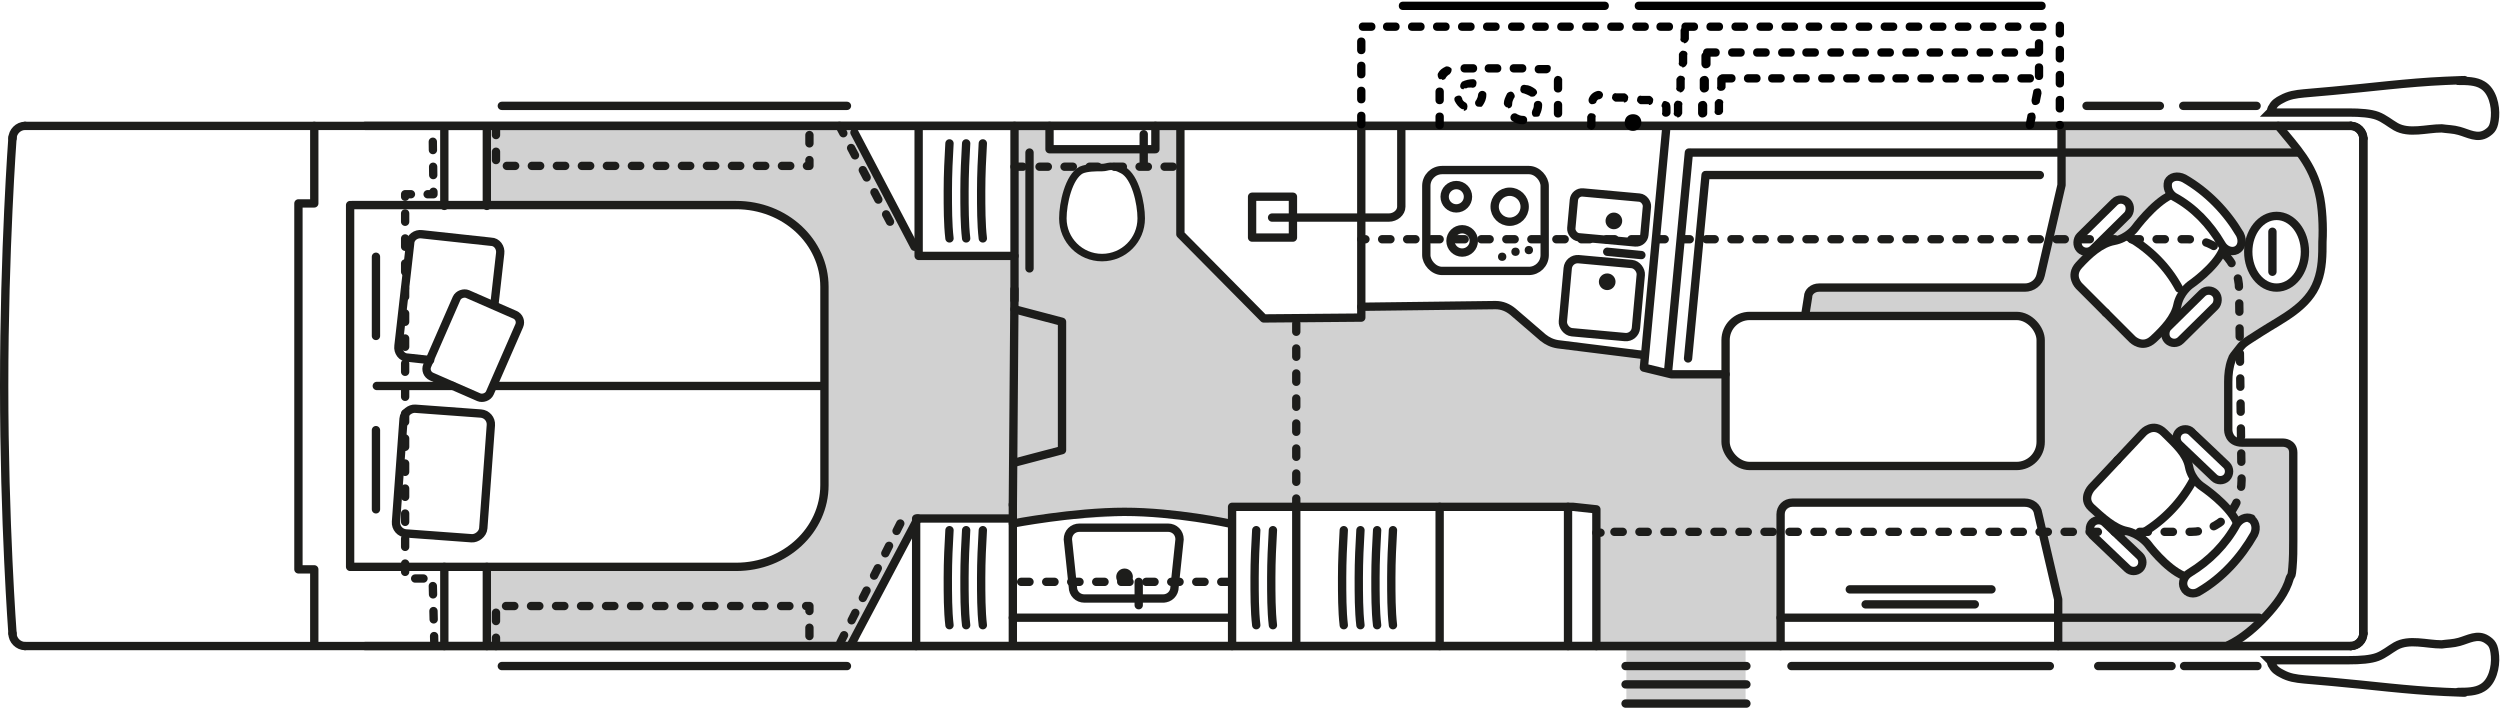 <?xml version="1.0" encoding="UTF-8"?>
<svg xmlns="http://www.w3.org/2000/svg" version="1.1" viewBox="0 0 299.9 84.9">
  <!-- Generator: Adobe Illustrator 29.8.1, SVG Export Plug-In . SVG Version: 2.1.1 Build 2)  -->
  <defs>
    <style>
      .st0 {
        stroke-dasharray: 1 2 1 2;
      }

      .st0, .st1, .st2, .st3, .st4, .st5 {
        fill: none;
        stroke: #1d1d1b;
      }

      .st0, .st1, .st3, .st4, .st5 {
        stroke-width: 1px;
      }

      .st0, .st2, .st3, .st4, .st5 {
        stroke-linecap: round;
        stroke-linejoin: round;
      }

      .st6 {
        fill: #010101;
      }

      .st1 {
        stroke-miterlimit: 10;
      }

      .st7, .st8 {
        fill: #1d1d1b;
      }

      .st2 {
        stroke-width: .9px;
      }

      .st4 {
        stroke-dasharray: 1 2 1 2 1 2;
      }

      .st5 {
        stroke-dasharray: 1 2 1 2 1 2;
      }

      .st8 {
        opacity: .2;
      }
    </style>
  </defs>
  <g id="unterteilungen">
    <rect class="st8" x="195.1" y="77.7" width="14.3" height="6.9"/>
    <path class="st8" d="M278.2,21.6s-.7-1.1-1.9-2.6c-1.3-1.7-1.8-3.5-3.3-3.8-1.5-.2-3.4.3-5,0-1.4-.2-15.6-.2-15.6-.2h-5.4c0,0-.1,7.1-.1,7.1l-2.4,10.6-.8,1.5c.7,0-1,.2-1,.2h-.7l-24.6.2-.7,3.3h25c1.6,0,2.9,1.3,2.9,2.9v12.1c0,1.6-1.3,2.9-2.9,2.9h-31.9c-1.6,0-2.9-1.3-2.9-2.9v-8h-6.3s-3.5-.9-3.5-.9v-1.6c.1,0-11.2-1.4-11.2-1.4l-5.6-4.3h-16.8c0,0-.6,1.5-.6,1.5h-11.3l-10-10.1v-13h-3s0,2.9,0,2.9h-12.7c0,0-.1-2.9-.1-2.9h-4.2s-.1,15.8-.1,15.8h-11.2c0-.1-6.9-13.3-6.9-13.3l-1.3-2.5h-43.7s0,9.6,0,9.6h29l4.5.6,4.3,2.4,2.4,4,.4,14.2v13.7c.1,0-2.5,5.2-2.5,5.2l-4.1,2.7-4.9.6h-29v9.5h40c0-.1,4.3-.1,4.3-.1l.5-1.9,7-13.2h11.3c0,0,.1.7.1.7l4.8-.7,9.8-.6,4.5.2,7.1,1.1v-2c0,0,16,0,16,0h10.6s14.2,0,14.2,0l2.9.3v16.4h8.4v-.3l13.7.3-.3-12.6v-2.7c0,0,.4-1,.4-1l1.3-.9h28.3l.7.4,1,2.9,2,8.3v5.6h5.3s3.2.2,6.5,0c2.5-.2,6.3.6,9-.4,2.7-1,6.5-6.9,6.5-6.9l.2-.7.5-3.2v-12.2l-.5-1.2s-1.7.2-4.9,0c-3.2-.2-2.7-1.5-2.7-2.7s-.1-4.6.1-6.1c.2-1.5,1.9-2.9,2.6-3.6.7-.7,4.3-2.7,5.7-3.4,1.5-.7,2.7-4,3.2-6.7.5-2.7-.5-8.8-.5-8.8ZM136.4,28.6c-.2.5-1.6,1.8-2.4,2-.7.2-1.7.6-2.7.4-.9-.1-2.5-.9-2.8-1.7-.2-.7-1-1.9-1-2.8s.7-4.8,1.4-5.6c.7-.7,2-.7,2-.7,0,0,3-.2,3.5,0,.5.2,1.8,1.7,2.1,3.8,0,.5.3,1.1.3,1.6s-.3,2.4-.6,2.9ZM267.6,56.1v1.2l-1.2.5-2.5-2-1-1.2s-.5,0-.5.2,1,2.2,1,2.2l2,2,2.2,1.7,1,1.7,1.2-.5.7.5-.3,2-2.9,3.7-2.4,2.2-1.5.9h-1.4c0-.1-.6-1.2-.6-1.2l.3-1-2.7-2-1.7-2.2-1.5-1-2-.5s1.2,2,1.5,2,1.7,2,1.7,2c0,0-.2,1-.5,1s-1.4.2-1.4.2l-2.7-2.7-1.7-1.7-.2-.7.7-1,.7-.5-1.6-2.1v-.6c0,0,.4-.5.4-.5l5.9-6.4,1.7-1.2,1.2.2,1.2,1.2.7-.5.5-.5h1.5l4.2,4.4ZM268.9,29.4l-1,.7h-1l-3.7,3.7-1.7,1.5-.2,1.5.2.5,3.2-2.4,1.2.2.2,1-1.2,1.5-3.9,3.7-1.5-1.2-1.7,1-1.9.2-7.4-7.6v-1c0-.2,1-1.5,1-1.5l.4-.5-.9-.7v-1.2l.6-1,4.3-3.9,1.5.4v.7l-.2.7-2.4,2.9h1.7l1.5-1.7,3-2.9.8-1-.2-.7,1-1.2h1.5l1.4,1.1,3.3,3.3,2.4,2.7-.2,1.2ZM276.2,32.1l-1.2,1.5-1.7.7-2-.5-1.4-1.2-.5-2,.7-3.2,2-1.5h2.5c0,.1,1.1,1.1,1.1,1.4s.7,2.5.7,2.5l-.2,2.2Z"/>
  </g>
  <g id="nachzeichnung">
    <path class="st3" d="M282,15.1c.8,0,1.5.7,1.5,1.5"/>
    <path class="st3" d="M282,77.5c.8,0,1.5-.7,1.5-1.5"/>
    <line class="st3" x1="283.5" y1="76" x2="283.5" y2="16.6"/>
    <line class="st3" x1="43.8" y1="15.1" x2="282" y2="15.1"/>
    <line class="st3" x1="43.8" y1="77.5" x2="282" y2="77.5"/>
    <path class="st3" d="M282,15.1c.8,0,1.5.7,1.5,1.5"/>
    <path class="st3" d="M282,77.5c.8,0,1.5-.7,1.5-1.5"/>
    <line class="st3" x1="283.5" y1="76" x2="283.5" y2="16.6"/>
    <line class="st3" x1="3" y1="15.1" x2="282" y2="15.1"/>
    <path class="st3" d="M1.5,16.6c0-.8.7-1.5,1.5-1.5"/>
    <path class="st3" d="M1.5,76c0,.8.7,1.5,1.5,1.5"/>
    <path class="st3" d="M1.5,76S.5,62.7.5,46.3s1-29.8,1-29.8"/>
    <line class="st3" x1="3" y1="77.5" x2="282" y2="77.5"/>
    <line class="st3" x1="42" y1="24.6" x2="42" y2="68"/>
    <polyline class="st3" points="109.9 77.5 109.9 62.2 121.5 62.2"/>
    <polyline class="st3" points="37.7 15.1 37.7 24.4 35.8 24.4 35.8 68.3 37.7 68.3 37.7 77.3"/>
    <path class="st3" d="M273.3,15.1c2.2,2.7,4.1,4.6,4.9,8.1.4,1.6.5,4.1.4,5.8,0,1.6,0,3.2-.6,4.8-1.1,3-4.2,4.4-6.7,6s-2.1,1.3-2.9,2.3-.5.7-.7,1.1c-.3.8-.4,1.7-.4,2.6s0,1.7,0,2.6,0,2.1,0,3.2c0,0,0,1.5,1.7,1.5h4.9s1.2,0,1.2,1.2c0,2.3,0,4.7,0,7s0,2.4,0,3.5,0,2.2-.1,3.3-.1.8-.3,1.2c-.5,1.8-1.7,3.3-2.9,4.6s-2.8,2.7-4.5,3.5"/>
    <g>
      <ellipse class="st1" cx="273.1" cy="30.2" rx="3.4" ry="4.3"/>
      <path class="st3" d="M272.6,32.6c0-.8,0-1.6,0-2.4s0-1.7,0-2.4"/>
    </g>
    <g>
      <g>
        <path class="st3" d="M252.6,37.5l-3.2-3.2s-1.2-1.2,0-2.5,2.6-2.6,4.2-2.9,2.5-1.5,2.5-1.5c0,0,2.2-3,4.3-4"/>
        <rect class="st3" x="251.2" y="23.1" width="2.2" height="8" rx="1.1" ry="1.1" transform="translate(94.5 -171.6) rotate(45.4)"/>
      </g>
      <path class="st3" d="M260.1,21.8h0c.3-.6,1.1-.8,1.9-.4,2.8,1.6,5.1,4,6.7,6.7.4.8.2,1.6-.4,1.9h0c-.6.3-1.4,0-1.8-.7-1.4-2.4-3.3-4.4-5.7-5.7-.6-.4-.9-1.1-.7-1.8Z"/>
      <path class="st3" d="M261.4,34.6c-1.4-2.6-3.5-4.7-6.1-6.2"/>
      <g>
        <path class="st3" d="M252.6,37.5l3.2,3.2s1.2,1.2,2.5,0,2.6-2.6,2.9-4.1,1.5-2.4,1.5-2.4c0,0,3.1-2.1,4-4.3"/>
        <rect class="st3" x="261.8" y="33.9" width="2.2" height="8" rx="1.1" ry="1.1" transform="translate(420.5 251.8) rotate(-134.6)"/>
      </g>
    </g>
    <g>
      <g>
        <path class="st3" d="M254,55.2l3.1-3.3s1.2-1.3,2.5,0,2.7,2.5,3,4.1,1.6,2.4,1.6,2.4c0,0,3.1,2.1,4.1,4.2"/>
        <path class="st3" d="M261.4,51.8h0c.4-.4,1.1-.4,1.5,0l4.2,4c.4.4.4,1.1,0,1.5h0c-.4.4-1.1.4-1.5,0l-4.2-4c-.4-.4-.4-1.1,0-1.5Z"/>
      </g>
      <path class="st3" d="M269.9,62.2h0c.6.2.9,1.1.5,1.9-1.6,2.8-3.8,5.2-6.5,6.8-.7.5-1.6.3-1.9-.4h0c-.3-.6,0-1.4.7-1.8,2.3-1.4,4.3-3.4,5.6-5.8.4-.6,1.1-1,1.8-.7Z"/>
      <path class="st3" d="M257.1,63.9c2.5-1.5,4.6-3.7,6-6.3"/>
      <g>
        <path class="st3" d="M254,55.2l-3.1,3.3s-1.2,1.3,0,2.4,2.7,2.5,4.2,2.8,2.5,1.5,2.5,1.5c0,0,2.2,3,4.4,3.9"/>
        <path class="st3" d="M251,62.7h0c-.4.4-.4,1.1,0,1.5l4.2,4c.4.4,1.1.4,1.5,0h0c.4-.4.4-1.1,0-1.5l-4.2-4c-.4-.4-1.1-.4-1.5,0Z"/>
      </g>
    </g>
    <path class="st3" d="M51.6,43.2l-2.7-.3c-.7,0-1.2-.7-1.1-1.4l1.4-12.3c0-.7.7-1.2,1.4-1.1l8.3.9c.7,0,1.2.7,1.1,1.4l-.7,6.2"/>
    <rect class="st3" x="51.4" y="37.4" width="10.8" height="8.2" rx="1" ry="1" transform="translate(-4 76.9) rotate(-66.4)"/>
    <rect class="st3" x="45.7" y="51.5" width="15" height="10.5" rx="1.3" ry="1.3" transform="translate(-7.3 105.7) rotate(-85.8)"/>
    <path class="st3" d="M42.2,68h46.1c5.9,0,10.6-4.4,10.6-9.8v-23.8c0-5.4-4.7-9.8-10.6-9.8h-46.1"/>
    <line class="st3" x1="202.6" y1="18.3" x2="200.1" y2="44.6"/>
    <polyline class="st3" points="191.5 77.5 191.5 61.1 188.7 60.8 147.8 60.8 147.8 77.5"/>
    <line class="st3" x1="121.5" y1="74.1" x2="147.5" y2="74.1"/>
    <path class="st3" d="M163.3,36.8l16.1-.2c.8,0,1.5.3,2.1.8l3.6,3.1c.5.4,1.1.7,1.8.8l10.4,1.3"/>
    <line class="st3" x1="45.1" y1="30.8" x2="45.1" y2="40.3"/>
    <line class="st3" x1="98.8" y1="46.3" x2="59.4" y2="46.3"/>
    <line class="st3" x1="54.3" y1="46.3" x2="45.2" y2="46.3"/>
    <line class="st3" x1="45.1" y1="51.6" x2="45.1" y2="61.1"/>
    <line class="st3" x1="60.2" y1="12.7" x2="101.6" y2="12.7"/>
    <line class="st3" x1="60.2" y1="79.9" x2="101.6" y2="79.9"/>
    <line class="st3" x1="195" y1="79.9" x2="209.5" y2="79.9"/>
    <line class="st3" x1="195" y1="82.1" x2="209.5" y2="82.1"/>
    <line class="st3" x1="195" y1="84.4" x2="209.5" y2="84.4"/>
    <g>
      <line class="st3" x1="163.3" y1="28.7" x2="163.8" y2="28.7"/>
      <line class="st0" x1="165.8" y1="28.7" x2="170.7" y2="28.7"/>
      <path class="st4" d="M171.7,28.7h60.2s30.6,0,30.6,0c3.4,0,6.1,2.7,6.1,6l.3,22.9c0,3.4-2.7,6.2-6.1,6.2h-69.7"/>
      <line class="st3" x1="192" y1="63.9" x2="191.5" y2="63.9"/>
    </g>
    <circle class="st7" cx="134.9" cy="69.2" r="1"/>
    <polyline class="st3" points="141.6 15.5 141.6 28.1 151.6 38.2 163.3 38.1 163.3 15.2"/>
    <path class="st3" d="M216.6,37.5l.3-1.9c0-.6.6-1.1,1.3-1.1h24.7c.9,0,1.7-.6,1.9-1.5l2.5-10.8v-7"/>
    <polyline class="st3" points="199.9 15.2 197.2 44.1 200.5 44.9 207 44.9"/>
    <line class="st3" x1="163.3" y1="26.1" x2="152.6" y2="26.1"/>
    <rect class="st3" x="150.2" y="23.6" width="4.9" height="4.9"/>
    <line class="st3" x1="250.3" y1="12.7" x2="259.1" y2="12.7"/>
    <path class="st2" d="M136.9,26.2c0-1.8-.7-5-2.2-5.8s-1.7-.3-2.5-.3-1.8,0-2.5.3c-1.5.8-2.2,4-2.2,5.8,0,2.6,2.1,4.7,4.7,4.7s4.7-2.1,4.7-4.7Z"/>
    <line class="st3" x1="121.7" y1="36" x2="121.7" y2="15.1"/>
    <line class="st3" x1="123.5" y1="18.3" x2="123.5" y2="32.2"/>
    <rect class="st3" x="171.1" y="20.4" width="14.2" height="12.1" rx="1.9" ry="1.9"/>
    <circle class="st3" cx="174.7" cy="23.6" r="1.4"/>
    <path class="st3" d="M139.6,71.8h-9.5c-.8,0-1.4-.6-1.4-1.4l-.6-5.7c0-.8.6-1.4,1.4-1.4h10.6c.8,0,1.4.6,1.4,1.4l-.6,5.7c0,.8-.6,1.4-1.4,1.4Z"/>
    <line class="st3" x1="172.7" y1="60.8" x2="172.7" y2="77.5"/>
    <line class="st3" x1="121.5" y1="60.5" x2="121.5" y2="77.3"/>
    <line class="st3" x1="110.1" y1="62.2" x2="102.1" y2="77.3"/>
    <line class="st3" x1="214.9" y1="79.9" x2="245.9" y2="79.9"/>
    <line class="st3" x1="261.9" y1="12.7" x2="270.7" y2="12.7"/>
    <line class="st3" x1="251.7" y1="79.9" x2="260.5" y2="79.9"/>
    <line class="st3" x1="262" y1="79.9" x2="270.8" y2="79.9"/>
    <path class="st3" d="M213.6,77.5v-15.8c0-.8.6-1.4,1.4-1.4h27.9c.8,0,1.5.5,1.6,1.3l2.4,10.3v5.6"/>
    <path class="st3" d="M163.3,26.1h3.3c.8,0,1.5-.6,1.5-1.3v-9.6"/>
    <line class="st5" x1="108" y1="62.8" x2="100.6" y2="77.5"/>
    <polyline class="st5" points="52.1 77.3 51.9 69.4 48.6 69.4 48.6 23.3 52 23.3 51.9 15.3"/>
    <line class="st5" x1="121.7" y1="20" x2="141.4" y2="20"/>
    <path class="st1" d="M272.4,13.4s.1-.5.2-.5c.2-.5.7-.8,1.1-1,.9-.5,1.7-.6,2.7-.7s2.3-.2,3.4-.3c4.5-.4,9-1,13.5-1.2s1.1,0,1.6,0c1,0,2.1,0,2.9.5,1.2.7,1.6,2.5,1.5,3.8s-.4,1.6-1,2c-1.1.7-2.2,0-3.3-.3-.7-.2-1.4-.2-2.1-.3-1.8,0-3.9.7-5.5-.2-.7-.4-1.4-1-2.2-1.3s-2-.4-3.5-.4-9.4,0-9.4,0Z"/>
    <path class="st1" d="M272.4,79.3s.1.5.2.5c.2.5.7.8,1.1,1,.9.5,1.7.6,2.7.7s2.3.2,3.4.3c4.5.4,9,1,13.5,1.2s1.1,0,1.6,0c1,0,2.1,0,2.9-.5,1.2-.7,1.6-2.5,1.5-3.8s-.4-1.6-1-2c-1.1-.7-2.2,0-3.3.3-.7.2-1.4.2-2.1.3-1.8,0-3.9-.7-5.5.2-.7.4-1.4,1-2.2,1.3s-2,.4-3.5.4-9.4,0-9.4,0Z"/>
    <line class="st3" x1="53.3" y1="68" x2="53.3" y2="77.5"/>
    <line class="st3" x1="58.4" y1="68" x2="58.4" y2="77.5"/>
    <line class="st3" x1="109.7" y1="29.6" x2="102.5" y2="15.9"/>
    <line class="st3" x1="136.6" y1="69.8" x2="136.6" y2="72.6"/>
    <path class="st3" d="M121.5,62.8s7.3-1.4,13.4-1.4,12.6,1.4,12.6,1.4"/>
    <line class="st3" x1="137.2" y1="16.1" x2="137.2" y2="19.5"/>
    <polyline class="st3" points="125.9 15.1 125.9 17.9 138.6 17.9 138.6 15.1"/>
    <circle class="st3" cx="175.4" cy="28.9" r="1.4"/>
    <circle class="st3" cx="181.1" cy="24.8" r="1.8"/>
    <circle class="st7" cx="180.2" cy="30.8" r=".5"/>
    <circle class="st7" cx="181.8" cy="30.2" r=".5"/>
    <circle class="st7" cx="183.4" cy="30" r=".5"/>
    <rect class="st3" x="187.7" y="31.5" width="8.8" height="8.8" rx="1.2" ry="1.2" transform="translate(4.1 -17.4) rotate(5.2)"/>
    <rect class="st3" x="188.6" y="23.5" width="8.8" height="5.4" rx="1" ry="1" transform="translate(3.2 -17.5) rotate(5.2)"/>
    <line class="st3" x1="192.8" y1="30.2" x2="196.9" y2="30.6"/>
    <circle class="st7" cx="193.6" cy="26.5" r="1"/>
    <circle class="st7" cx="192.8" cy="33.8" r="1"/>
    <line class="st3" x1="204.6" y1="21" x2="202.5" y2="43"/>
    <line class="st3" x1="121.7" y1="34.7" x2="121.5" y2="60.6"/>
    <polyline class="st3" points="121.7 37.1 127.4 38.6 127.4 54 121.7 55.5"/>
    <line class="st3" x1="188.1" y1="60.8" x2="188.1" y2="77.5"/>
    <polyline class="st5" points="59.5 77.5 59.5 72.7 97.1 72.7 97.1 77.3"/>
    <line class="st5" x1="100.7" y1="15.1" x2="107.4" y2="27.8"/>
    <line class="st5" x1="147.5" y1="69.8" x2="121.6" y2="69.8"/>
    <line class="st3" x1="53.3" y1="24.7" x2="53.3" y2="15.2"/>
    <line class="st3" x1="58.4" y1="24.7" x2="58.4" y2="15.2"/>
    <polyline class="st5" points="59.5 15.2 59.5 19.9 97.1 19.9 97.1 15.3"/>
    <polyline class="st3" points="110.2 15.2 110.2 30.7 121.7 30.7"/>
    <line class="st3" x1="202.9" y1="18.3" x2="275.7" y2="18.3"/>
    <line class="st3" x1="213.6" y1="74.1" x2="271" y2="74.1"/>
    <line class="st3" x1="204.7" y1="21" x2="244.7" y2="21"/>
    <g>
      <line class="st3" x1="221.9" y1="70.7" x2="238.9" y2="70.7"/>
      <line class="st3" x1="223.8" y1="72.5" x2="236.9" y2="72.5"/>
    </g>
    <rect class="st3" x="207" y="37.9" width="37.8" height="18" rx="2.9" ry="2.9"/>
    <g>
      <path class="st3" d="M113.9,63.6c-.1,1.7-.2,3.7-.2,5.7s0,4,.2,5.7"/>
      <path class="st3" d="M115.9,63.6c-.1,1.7-.2,3.7-.2,5.7s0,4,.2,5.7"/>
      <path class="st3" d="M117.9,63.6c-.1,1.7-.2,3.7-.2,5.7s0,4,.2,5.7"/>
    </g>
    <g>
      <path class="st3" d="M113.9,17.2c-.1,1.7-.2,3.7-.2,5.7s0,4,.2,5.7"/>
      <path class="st3" d="M115.9,17.2c-.1,1.7-.2,3.7-.2,5.7s0,4,.2,5.7"/>
      <path class="st3" d="M117.9,17.2c-.1,1.7-.2,3.7-.2,5.7s0,4,.2,5.7"/>
    </g>
    <path class="st1" d="M297.9,200"/>
    <g>
      <path class="st3" d="M150.7,63.6c-.1,1.7-.2,3.7-.2,5.7s0,4,.2,5.7"/>
      <path class="st3" d="M152.7,63.6c-.1,1.7-.2,3.7-.2,5.7s0,4,.2,5.7"/>
    </g>
    <g>
      <path class="st3" d="M161.2,63.6c-.1,1.7-.2,3.7-.2,5.7s0,4,.2,5.7"/>
      <path class="st3" d="M163.2,63.6c-.1,1.7-.2,3.7-.2,5.7s0,4,.2,5.7"/>
      <path class="st3" d="M165.2,63.6c-.1,1.7-.2,3.7-.2,5.7s0,4,.2,5.7"/>
      <path class="st3" d="M167.1,63.6c-.1,1.7-.2,3.7-.2,5.7s0,4,.2,5.7"/>
    </g>
    <line class="st3" x1="155.5" y1="60.5" x2="155.5" y2="77.2"/>
    <line class="st5" x1="155.5" y1="38.8" x2="155.5" y2="60.5"/>
    <g>
      <path class="st6" d="M244.9,1.2h-48.3c-.3,0-.5-.2-.5-.5s.2-.5.5-.5h48.3c.3,0,.5.2.5.5s-.2.5-.5.5Z"/>
      <path class="st6" d="M192.5,1.2h-24.2c-.3,0-.5-.2-.5-.5s.2-.5.5-.5h24.2c.3,0,.5.2.5.5s-.2.5-.5.5Z"/>
      <path class="st6" d="M247.1,15.5c-.3,0-.5-.2-.5-.5h0c0-.3.2-.5.5-.5s.5.2.5.5h0c0,.3-.2.5-.5.5ZM163.3,15.4c-.3,0-.5-.2-.5-.5v-1c0-.3.2-.5.5-.5s.5.2.5.5v1c0,.3-.2.5-.5.5ZM247.1,13.5c-.3,0-.5-.2-.5-.5v-1c0-.3.2-.5.5-.5s.5.2.5.5v1c0,.3-.2.5-.5.5ZM163.3,12.4c-.3,0-.5-.2-.5-.5v-1c0-.3.2-.5.5-.5s.5.2.5.5v1c0,.3-.2.5-.5.5ZM247.1,10.5c-.3,0-.5-.2-.5-.5v-1c0-.3.2-.5.5-.5s.5.2.5.5v1c0,.3-.2.5-.5.5ZM163.3,9.4c-.3,0-.5-.2-.5-.5v-1c0-.3.2-.5.5-.5s.5.2.5.5v1c0,.3-.2.5-.5.5ZM247.1,7.5c-.3,0-.5-.2-.5-.5v-1c0-.3.2-.5.5-.5s.5.2.5.5v1c0,.3-.2.5-.5.5ZM163.3,6.5c-.3,0-.5-.2-.5-.5v-1c0-.3.2-.5.5-.5s.5.2.5.5v1c0,.3-.2.5-.5.5ZM247.1,4.5c-.3,0-.5-.2-.5-.5v-.7c0,0,0-.1,0-.2,0-.3.2-.5.4-.5h.1c.3,0,.5.2.5.5v.9c0,.3-.2.5-.5.5ZM245,3.7h-1c-.3,0-.5-.2-.5-.5s.2-.5.5-.5h1c.3,0,.5.2.5.5s-.2.5-.5.5ZM242,3.7h-1c-.3,0-.5-.2-.5-.5s.2-.5.5-.5h1c.3,0,.5.2.5.5s-.2.5-.5.5ZM239,3.7h-1c-.3,0-.5-.2-.5-.5s.2-.5.5-.5h1c.3,0,.5.2.5.5s-.2.5-.5.5ZM236,3.7h-1c-.3,0-.5-.2-.5-.5s.2-.5.5-.5h1c.3,0,.5.2.5.5s-.2.5-.5.5ZM233,3.7h-1c-.3,0-.5-.2-.5-.5s.2-.5.5-.5h1c.3,0,.5.2.5.5s-.2.5-.5.5ZM230.1,3.7h-1c-.3,0-.5-.2-.5-.5s.2-.5.5-.5h1c.3,0,.5.2.5.5s-.2.5-.5.5ZM227.1,3.7h-1c-.3,0-.5-.2-.5-.5s.2-.5.5-.5h1c.3,0,.5.2.5.5s-.2.5-.5.5ZM224.1,3.7h-1c-.3,0-.5-.2-.5-.5s.2-.5.5-.5h1c.3,0,.5.2.5.5s-.2.5-.5.5ZM221.1,3.7h-1c-.3,0-.5-.2-.5-.5s.2-.5.5-.5h1c.3,0,.5.2.5.5s-.2.5-.5.5ZM218.1,3.7h-1c-.3,0-.5-.2-.5-.5s.2-.5.5-.5h1c.3,0,.5.2.5.5s-.2.5-.5.5ZM215.2,3.7h-1c-.3,0-.5-.2-.5-.5s.2-.5.5-.5h1c.3,0,.5.2.5.5s-.2.5-.5.5ZM212.2,3.7h-1c-.3,0-.5-.2-.5-.5s.2-.5.5-.5h1c.3,0,.5.2.5.5s-.2.5-.5.5ZM209.2,3.7h-1c-.3,0-.5-.2-.5-.5s.2-.5.5-.5h1c.3,0,.5.2.5.5s-.2.5-.5.5ZM206.2,3.7h-1c-.3,0-.5-.2-.5-.5s.2-.5.5-.5h1c.3,0,.5.2.5.5s-.2.5-.5.5ZM203.2,3.7h-1c-.3,0-.5-.2-.5-.5s.2-.5.5-.5h1c.3,0,.5.2.5.5s-.2.5-.5.5ZM200.2,3.7h-1c-.3,0-.5-.2-.5-.5s.2-.5.5-.5h1c.3,0,.5.2.5.5s-.2.5-.5.5ZM197.3,3.7h-1c-.3,0-.5-.2-.5-.5s.2-.5.5-.5h1c.3,0,.5.2.5.5s-.2.5-.5.5ZM194.3,3.7h-1c-.3,0-.5-.2-.5-.5s.2-.5.5-.5h1c.3,0,.5.2.5.5s-.2.5-.5.5ZM191.3,3.7h-1c-.3,0-.5-.2-.5-.5s.2-.5.5-.5h1c.3,0,.5.2.5.5s-.2.5-.5.5ZM188.3,3.7h-1c-.3,0-.5-.2-.5-.5s.2-.5.5-.5h1c.3,0,.5.2.5.5s-.2.5-.5.5ZM185.3,3.7h-1c-.3,0-.5-.2-.5-.5s.2-.5.5-.5h1c.3,0,.5.2.5.5s-.2.5-.5.5ZM182.4,3.7h-1c-.3,0-.5-.2-.5-.5s.2-.5.5-.5h1c.3,0,.5.2.5.5s-.2.5-.5.5ZM179.4,3.7h-1c-.3,0-.5-.2-.5-.5s.2-.5.5-.5h1c.3,0,.5.2.5.5s-.2.5-.5.5ZM176.4,3.7h-1c-.3,0-.5-.2-.5-.5s.2-.5.5-.5h1c.3,0,.5.2.5.5s-.2.5-.5.5ZM173.4,3.7h-1c-.3,0-.5-.2-.5-.5s.2-.5.5-.5h1c.3,0,.5.2.5.5s-.2.5-.5.5ZM170.4,3.7h-1c-.3,0-.5-.2-.5-.5s.2-.5.5-.5h1c.3,0,.5.2.5.5s-.2.5-.5.5ZM167.4,3.7h-1c-.3,0-.5-.2-.5-.5s.2-.5.5-.5h1c.3,0,.5.2.5.5s-.2.5-.5.5ZM164.5,3.7h-1c-.3,0-.5-.2-.5-.5s.2-.5.5-.5h1c.3,0,.5.2.5.5s-.2.5-.5.5Z"/>
      <path class="st6" d="M204.2,14.1s0,0,0,0c-.3,0-.5-.3-.5-.5v-1c0-.3.3-.5.6-.5.3,0,.5.3.5.5v1c0,.3-.3.5-.6.5ZM204.4,11.1s0,0,0,0c-.3,0-.5-.3-.5-.5v-1c0-.3.3-.5.6-.5.3,0,.5.3.5.5v1c0,.3-.3.5-.6.5ZM204.6,8.2s0,0,0,0c-.3,0-.5-.3-.5-.5v-1c0-.3.3-.5.6-.5.3,0,.5.3.5.5v1c0,.3-.3.5-.6.5Z"/>
      <path class="st6" d="M243.5,15.5s0,0-.1,0c-.3,0-.4-.3-.4-.6l.2-1c0-.3.3-.4.6-.4.3,0,.4.3.4.6l-.2,1c0,.2-.3.4-.5.4ZM244.2,12.6s0,0-.1,0c-.3,0-.4-.3-.4-.6l.2-1c0-.3.3-.4.6-.4.3,0,.4.3.4.6l-.2,1c0,.2-.3.4-.5.4ZM244.6,9.6c-.3,0-.5-.2-.5-.5v-1c0-.3.2-.5.5-.5h0c.3,0,.5.2.5.5v1c0,.3-.2.5-.5.5h0ZM244.6,6.7c-.3,0-.5-.2-.5-.5v-1c0-.3.2-.5.5-.5h0c.3,0,.5.2.5.5v1c0,.3-.2.5-.5.5h0Z"/>
      <path class="st6" d="M201.2,14s0,0,0,0c-.3,0-.5-.3-.4-.5v-1c.1-.3.3-.5.6-.4.3,0,.5.3.4.5v1c-.1.3-.3.5-.6.5ZM201.5,11s0,0,0,0c-.3,0-.5-.3-.4-.5v-1c.1-.3.4-.5.6-.4.3,0,.5.3.4.5v1c-.1.3-.3.5-.6.5ZM201.8,8s0,0,0,0c-.3,0-.5-.3-.4-.5v-1c.1-.3.4-.5.6-.4.3,0,.5.3.4.5v1c-.1.3-.3.5-.6.5ZM202,5.1s0,0,0,0c-.3,0-.5-.3-.4-.5v-1c.1-.3.3-.5.6-.4.3,0,.5.3.4.5v1c-.1.3-.3.5-.6.5Z"/>
      <path class="st6" d="M190.8,15.5s0,0,0,0c-.3,0-.5-.3-.4-.5v-1c.1-.3.3-.5.6-.4.3,0,.5.3.4.5v1c-.1.3-.3.5-.6.5ZM199.8,14s0,0,0,0c-.3,0-.5-.3-.4-.5v-.3c0-.1,0-.2,0-.3-.2-.2,0-.5.1-.7.2-.2.5,0,.7.1.2.2.2.5.2.8s0,.1,0,.1v.3c0,.3-.3.5-.5.5ZM191.1,12.5c0,0-.1,0-.2,0-.3-.1-.4-.4-.3-.7.2-.5.6-.8,1.1-.9.3,0,.5.1.6.4,0,.3-.1.5-.4.6-.2,0-.3.1-.4.3,0,.2-.3.3-.5.3ZM197.8,12.5s0,0,0,0h-1c-.3-.1-.5-.4-.4-.6,0-.3.3-.5.5-.4h1c.3.1.5.4.4.6,0,.3-.2.5-.5.5ZM194.8,12.2s0,0,0,0h-1c-.3-.1-.5-.4-.4-.6,0-.3.3-.5.5-.4h1c.3.1.5.4.4.6,0,.3-.2.5-.5.5Z"/>
      <path class="st6" d="M196.9,14.7c0,.5-.4,1-1,1s-1-.4-1-1,.4-1,1-1,1,.4,1,1"/>
      <path class="st6" d="M206.1,13.8s0,0,0,0c-.3,0-.5-.3-.4-.5v-1c.1-.3.4-.5.6-.4.3,0,.5.3.4.5v1c-.1.3-.3.4-.6.4ZM206.4,10.9s0,0,0,0c-.3,0-.5-.3-.4-.5v-1c.1-.3.4-.5.6-.4.3,0,.5.3.4.5v1c-.1.3-.3.4-.6.4Z"/>
      <path class="st6" d="M172.7,15.5c-.3,0-.5-.2-.5-.5v-1c0-.3.2-.5.5-.5s.5.2.5.5v1c0,.3-.2.5-.5.5ZM186.9,14.1c-.3,0-.5-.2-.5-.5v-1c0-.3.2-.5.5-.5s.5.2.5.5v1c0,.3-.2.5-.5.5ZM172.7,12.5c-.3,0-.5-.2-.5-.5v-1c0-.3.2-.5.5-.5s.5.2.5.5v1c0,.3-.2.5-.5.5ZM186.9,11.1c-.3,0-.5-.2-.5-.5v-.6c0-.1,0-.2,0-.3,0-.3.1-.5.4-.6.3,0,.5.1.6.4,0,.2,0,.3,0,.5v.6c0,.3-.2.5-.5.5ZM173,9.5c0,0-.2,0-.3,0-.2-.1-.3-.5-.2-.7.2-.4.5-.6.9-.8.2-.1.5,0,.7.2.1.2,0,.5-.2.7-.2.1-.4.3-.5.5,0,.1-.3.2-.4.2ZM185.6,8.8s0,0-.1,0c-.1,0-.2,0-.4,0h-.5c-.3,0-.5-.2-.5-.5s.2-.5.5-.5h.5c.2,0,.4,0,.6,0,.3,0,.4.3.3.6,0,.2-.3.4-.5.4ZM182.6,8.7h-1c-.3,0-.5-.2-.5-.5s.2-.5.5-.5h1c.3,0,.5.2.5.5s-.2.5-.5.5ZM179.6,8.7h-1c-.3,0-.5-.2-.5-.5s.2-.5.5-.5h1c.3,0,.5.2.5.5s-.2.5-.5.5ZM176.7,8.7h-1c-.3,0-.5-.2-.5-.5s.2-.5.5-.5h1c.3,0,.5.2.5.5s-.2.5-.5.5Z"/>
      <path class="st6" d="M175.6,13.1c0,0-.2,0-.2,0-.4-.2-.7-.6-.9-1-.1-.3,0-.5.3-.6.3-.1.5,0,.6.3,0,.2.2.4.4.5.2.1.3.4.2.7,0,.2-.3.3-.4.3ZM177.4,12.8c-.1,0-.2,0-.3-.1-.2-.2-.2-.5,0-.7.1-.2.2-.4.2-.6s.2-.5.5-.5c.3,0,.5.2.5.4,0,0,0,.1,0,.1,0,.5-.2.9-.4,1.2s-.2.2-.4.2ZM175.6,10.7c-.2,0-.3,0-.4-.2-.1-.2,0-.5.2-.7.4-.2.9-.3,1.3-.3.3,0,.5.3.4.6,0,.3-.3.5-.6.4-.3,0-.5,0-.6.1,0,0-.2,0-.3,0Z"/>
      <path class="st6" d="M182.6,14.9s0,0,0,0c-.4,0-.8-.1-1.2-.4-.2-.1-.3-.5-.1-.7.1-.2.5-.3.7-.1.2.1.4.2.7.2.3,0,.5.2.5.5,0,.3-.2.5-.5.5ZM184.3,14c0,0-.2,0-.3,0-.2-.1-.3-.4-.2-.7.1-.2.2-.4.2-.7s.2-.5.5-.5.5.2.5.5c0,.4-.1.8-.3,1.2,0,.2-.3.2-.4.2ZM180.9,12.9s0,0,0,0c-.3,0-.5-.3-.5-.5,0-.4.2-.8.4-1.2.2-.2.5-.3.7-.1.2.2.3.5.1.7-.1.2-.2.4-.2.7,0,.3-.2.5-.5.5ZM183.8,11.6c-.1,0-.2,0-.3-.1-.2-.1-.4-.2-.7-.3-.3,0-.5-.3-.4-.6,0-.3.3-.5.6-.4.4,0,.8.2,1.2.5.2.2.3.5,0,.7,0,.1-.2.2-.4.2Z"/>
      <path class="st6" d="M205.8,6.8h-1c-.3,0-.5-.2-.5-.5s.2-.5.5-.5h1c.3,0,.5.2.5.5s-.2.5-.5.5ZM207.8,6.8c-.3,0-.5-.2-.5-.5s.2-.5.5-.5h1c.3,0,.5.2.5.5s-.2.5-.5.5h-1ZM210.8,6.8c-.3,0-.5-.2-.5-.5s.2-.5.5-.5h1c.3,0,.5.2.5.5s-.2.5-.5.5h-1ZM213.8,6.8c-.3,0-.5-.2-.5-.5s.2-.5.5-.5h1c.3,0,.5.2.5.5s-.2.5-.5.5h-1ZM217.7,6.8h-1c-.3,0-.5-.2-.5-.5s.2-.5.5-.5h1c.3,0,.5.2.5.5s-.2.5-.5.5ZM220.7,6.8h-1c-.3,0-.5-.2-.5-.5s.2-.5.5-.5h1c.3,0,.5.2.5.5s-.2.5-.5.5ZM223.7,6.8h-1c-.3,0-.5-.2-.5-.5s.2-.5.5-.5h1c.3,0,.5.2.5.5s-.2.5-.5.5ZM226.7,6.8h-1c-.3,0-.5-.2-.5-.5s.2-.5.5-.5h1c.3,0,.5.2.5.5s-.2.5-.5.5ZM229.7,6.8h-1c-.3,0-.5-.2-.5-.5s.2-.5.5-.5h1c.3,0,.5.2.5.5s-.2.5-.5.5ZM231.6,6.8c-.3,0-.5-.2-.5-.5s.2-.5.5-.5h1c.3,0,.5.2.5.5s-.2.5-.5.5h-1ZM234.6,6.8c-.3,0-.5-.2-.5-.5s.2-.5.5-.5h1c.3,0,.5.2.5.5s-.2.5-.5.5h-1ZM237.6,6.8c-.3,0-.5-.2-.5-.5s.2-.5.5-.5h1c.3,0,.5.2.5.5s-.2.5-.5.5h-1ZM241.6,6.8h-1c-.3,0-.5-.2-.5-.5s.2-.5.5-.5h1c.3,0,.5.2.5.5s-.2.5-.5.5ZM244.5,6.8h-1c-.3,0-.5-.2-.5-.5s.2-.5.5-.5h1c.3,0,.5.2.5.5s-.2.5-.5.5Z"/>
      <path class="st6" d="M243.5,9.9h-1c-.3,0-.5-.2-.5-.5s.2-.5.5-.5h1c.3,0,.5.2.5.5s-.2.5-.5.5ZM240.5,9.9h-1c-.3,0-.5-.2-.5-.5s.2-.5.5-.5h1c.3,0,.5.2.5.5s-.2.5-.5.5ZM237.5,9.9h-1c-.3,0-.5-.2-.5-.5s.2-.5.5-.5h1c.3,0,.5.2.5.5s-.2.5-.5.5ZM234.5,9.9h-1c-.3,0-.5-.2-.5-.5s.2-.5.5-.5h1c.3,0,.5.2.5.5s-.2.5-.5.5ZM231.5,9.9h-1c-.3,0-.5-.2-.5-.5s.2-.5.5-.5h1c.3,0,.5.2.5.5s-.2.5-.5.5ZM228.5,9.9h-1c-.3,0-.5-.2-.5-.5s.2-.5.5-.5h1c.3,0,.5.2.5.5s-.2.5-.5.5ZM225.6,9.9h-1c-.3,0-.5-.2-.5-.5s.2-.5.5-.5h1c.3,0,.5.2.5.5s-.2.5-.5.5ZM222.6,9.9h-1c-.3,0-.5-.2-.5-.5s.2-.5.5-.5h1c.3,0,.5.2.5.5s-.2.5-.5.5ZM219.6,9.9h-1c-.3,0-.5-.2-.5-.5s.2-.5.5-.5h1c.3,0,.5.2.5.5s-.2.5-.5.5ZM216.6,9.9h-1c-.3,0-.5-.2-.5-.5s.2-.5.5-.5h1c.3,0,.5.2.5.5s-.2.5-.5.5ZM213.6,9.9h-1c-.3,0-.5-.2-.5-.5s.2-.5.5-.5h1c.3,0,.5.2.5.5s-.2.5-.5.5ZM210.7,9.9h-1c-.3,0-.5-.2-.5-.5s.2-.5.5-.5h1c.3,0,.5.2.5.5s-.2.5-.5.5ZM207.7,9.9h-1c-.3,0-.5-.2-.5-.5s.2-.5.5-.5h1c.3,0,.5.2.5.5s-.2.5-.5.5Z"/>
    </g>
  </g>
</svg>